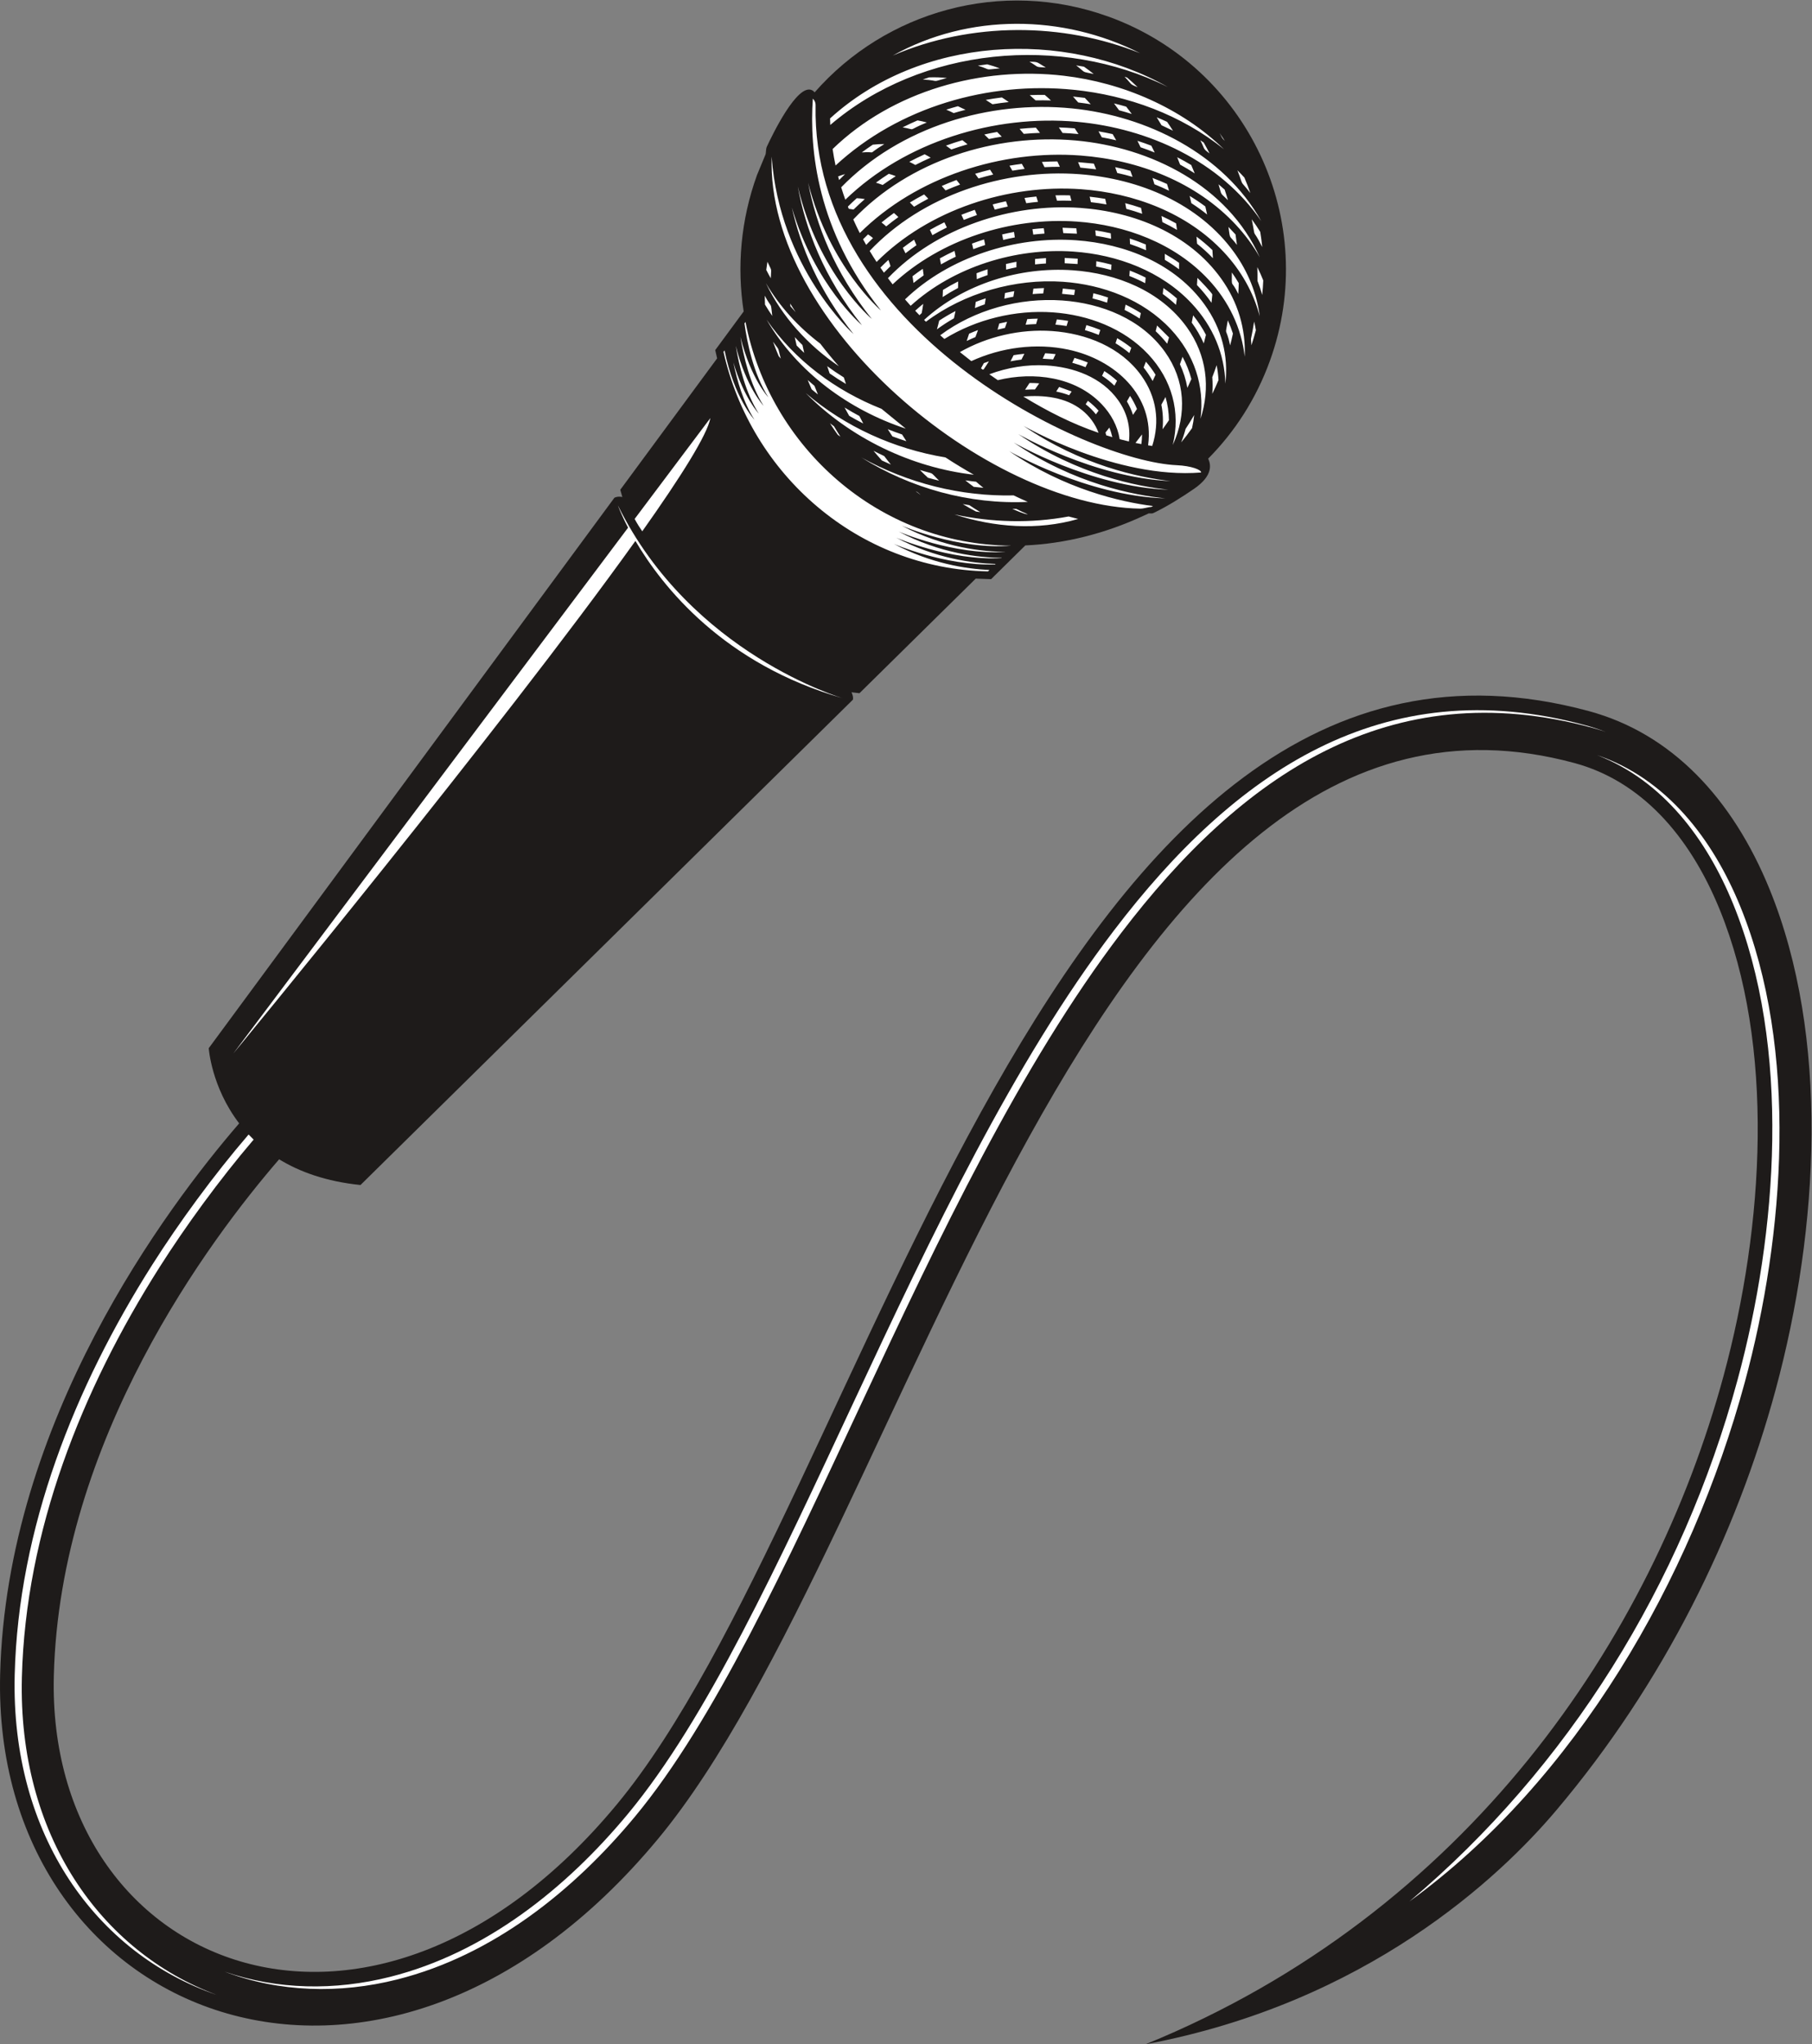 <?xml version="1.0" encoding="UTF-8" standalone="no"?>
<svg
   xmlns:dc="http://purl.org/dc/elements/1.1/"
   xmlns:cc="http://creativecommons.org/ns#"
   xmlns:rdf="http://www.w3.org/1999/02/22-rdf-syntax-ns#"
   xmlns:svg="http://www.w3.org/2000/svg"
   xmlns="http://www.w3.org/2000/svg"
   viewBox="0 0 716.493 808.307"
   height="808.307"
   width="716.493"
   xml:space="preserve"
   id="svg2"
   version="1.1"><rect x="0" y="0" width="716.493" height="808.307" fill="#808080" stroke="none"/><defs
     id="defs6" /><g
     transform="matrix(1.333,0,0,-1.333,0,808.307)"
     id="g10"><g
       transform="scale(0.1)"
       id="g12"><path
         id="path14"
         style="fill:#1e1b1a;fill-opacity:1;fill-rule:evenodd;stroke:none"
         d="m 3287.97,6014.6 c 414.26,-149.72 628.71,-606.91 478.98,-1021.18 -40.66,-112.53 -104.04,-210.28 -183.06,-290.03 7.29,-15.7 16.42,-49.29 -41.7,-89.35 -37.33,-25.73 -78.36,-51.4 -119.01,-71.22 -5.84,-2.84 -6.8,-2.02 -15.6,-1.82 l -22.57,-10.3 c -108.8,-49.63 -225.8,-79.55 -343.62,-84.74 l -101.44,-100.07 -45.59,1.63 -344.92,-339.97 c -7.86,0.82 -15.72,1.76 -23.57,2.8 4.19,-9.05 5.42,-17.07 4.13,-21.95 L 1069.36,2548.75 c -101.622,10.39 -180.333,38.91 -241.34,76.28 C 623.938,2388.89 177.242,1793.96 159.656,1092.7 137.906,225.293 1098.83,-170.633 1829.66,711.32 c 747.1,901.59 1275.74,3679.18 2883.67,3243.11 245.03,-66.46 425.78,-258.43 535.83,-528.22 177.86,-436 148.14,-1004.82 17.75,-1485.67 C 5150.5,1511.31 4936.76,1072.81 4616.02,693.367 4448.06,494.648 4053.69,123.066 3398.36,0 c 952.33,388.477 1502.52,1201.63 1714.41,1982.95 120.9,445.82 152.78,980.12 -11.62,1383.12 -91.27,223.73 -236.65,381.72 -430.23,434.22 C 3229.98,4191.07 2701.39,1513.59 1952.46,609.777 1122.95,-391.25 -25.082,79.961 0.422,1097.09 19.258,1848.36 493.09,2480.94 709.453,2731.61 c -82.711,108.15 -90.25,223 -90.25,223 L 1822.63,4587.47 c 5.61,2.85 14.27,4.16 23.45,2.14 -2.14,7.09 -4.19,14.22 -6.13,21.37 l 287.3,389.81 -5.62,24.56 84.38,114.57 c -20.37,131.81 -8.96,270.44 39.56,404.71 l 25.45,61.48 c 1.55,5.78 0.59,15.92 3.77,22.73 14.7,31.6 90.1,189.5 134.19,167.31 3.2,-1.61 5.64,-3.77 7.5,-6.33 210.08,240 553.43,339.74 871.49,224.78 v 0" /><path
         id="path16"
         style="fill:#ffffff;fill-opacity:1;fill-rule:evenodd;stroke:none"
         d="m 2411.16,5771.13 c 4.52,-4.29 8.3,-10.67 8.14,-19.72 -12.07,-664.67 802.95,-1055.79 1072,-1067.56 42.65,-1.87 72.46,-13.71 71.65,-21.53 -252.27,-20.65 -527.01,138.38 -527.01,138.38 170.99,-116.88 341.02,-152.97 436.42,-164.03 -228.75,10.4 -451.91,139.56 -451.91,139.56 176.67,-120.76 352.33,-155.28 445.69,-165.05 -231.24,7.98 -459.07,139.87 -459.07,139.87 179.18,-122.48 357.31,-156.25 449.6,-165.45 -232.6,6.56 -463.08,139.97 -463.08,139.97 165.37,-113.04 329.88,-150.53 426.82,-162.86 -1.86,-0.92 -3.71,-1.84 -5.6,-2.75 -8.38,0.05 -21.96,-5.06 -32.59,-4.88 -453.67,7.76 -1109.45,545.87 -1093.22,1044.26 23.3,-330.81 242.96,-526.57 242.96,-526.57 -103.28,129.25 -157.1,259.38 -183.02,375.48 67.29,-230.05 207.92,-349.09 207.92,-349.09 -114.11,142.82 -167.88,286.72 -190.3,411.57 60.95,-258.84 219.55,-393.03 219.55,-393.03 -111.87,139.99 -165.76,281.03 -188.96,404.15 63.27,-249.58 216.06,-378.91 216.06,-378.91 -189.5,237.16 -212.65,477.35 -202.05,628.19 z m 519.62,-1402.23 4.23,4.17 c -68.42,3.1 -173.46,19.01 -283.81,77.5 0,0 149.72,-65.5 300.4,-61.14 l 1.61,1.61 c -67.81,1.87 -178.33,16.18 -294.79,77.89 0,0 157.71,-69 312.28,-60.65 l 0.73,0.72 c -66.45,0.62 -182.84,12.91 -305.83,78.09 0,0 161.74,-70.76 318.18,-60.28 -65.75,0.19 -184.22,11.72 -309.52,78.11 0,0 166.69,-72.93 325.31,-59.75 -391.87,2.41 -715.94,291.54 -788.14,663.63 l -3.09,-4.19 c 7.9,-57.61 26.8,-150.13 70.81,-219.32 0,0 -52.34,55.46 -82.76,179.31 9,-57.77 28.24,-140.99 68.65,-204.53 0,0 -51.95,55.05 -82.41,177.91 9.23,-57.59 28.5,-138.7 68.08,-200.95 0,0 -44.55,47.21 -75.33,151.74 10.75,-53.46 29.6,-118.2 62.5,-169.93 0,0 -59.72,63.25 -88.64,205.52 l -3.08,-4.17 c 80.79,-363.34 399.37,-644.15 784.62,-651.29 v 0" /><path
         id="path18"
         style="fill:#ffffff;fill-opacity:1;fill-rule:evenodd;stroke:none"
         d="m 2107.24,4823.76 -224.69,-299.28 c 8.22,-14.97 15.85,-27.05 22.59,-36.69 115.13,162.51 193.17,286.78 202.1,335.97 z M 737.449,2698.61 C 633.422,2577.6 530.898,2437.01 451.477,2311.88 221.16,1949 54.48,1529.94 43.605,1096.02 31.664,619.602 286.352,268.73 643.441,146.184 297.59,275.203 53.203,621.445 64.906,1088.31 c 10.879,433.94 177.555,853 407.871,1215.86 77.797,122.58 177.766,259.99 279.594,379.31 -5.168,4.99 -10.144,10.03 -14.922,15.13 z M 4737.09,3824.04 c 195.42,-75.04 325.81,-249.8 404.06,-441.66 173.22,-424.59 131.56,-974.72 13.31,-1410.74 -165.23,-609.26 -502.84,-1150.945 -973.53,-1548.007 493.43,358.535 835.84,954.057 994.83,1540.317 118.24,436.01 159.9,986.14 -13.3,1410.74 -81.07,198.73 -218.07,379.16 -425.37,449.35 z m 26.29,68.7 c -19.84,7.58 -40.28,14.27 -61.35,19.99 C 4100.3,4075.91 3660.42,3771.45 3304.38,3303.83 2708.05,2520.62 2331.19,1248.86 1862.93,683.75 1679.71,462.648 1440.43,271.426 1157.56,200.039 993.063,158.535 823.004,161.25 666.223,215.41 c 162.605,-61.523 340.667,-66.465 512.637,-23.066 282.87,71.379 522.15,262.605 705.36,483.711 468.28,565.105 845.13,1836.865 1441.46,2620.065 356.04,467.62 795.93,772.09 1397.64,608.91 13.62,-3.69 26.97,-7.81 40.06,-12.29 z m -2930.43,671.88 c 0,0 9.01,-25.47 30.16,-66.03 L 692.047,2938.78 c 0,0 793.973,962.86 1192.843,1520.57 79.78,-135.68 261.92,-366.11 616.31,-467.1 0,0 -451.17,131.06 -668.25,572.37 v 0" /><path
         id="path20"
         style="fill:#ffffff;fill-opacity:1;fill-rule:evenodd;stroke:none"
         d="m 2574.89,5368.57 c -4.99,-4.77 -9.91,-9.61 -14.75,-14.52 3.01,-5.57 6.1,-11.11 9.22,-16.63 6.62,6.9 13.41,13.63 20.31,20.24 -4.69,3.94 -9.63,7.59 -14.78,10.91 z m 683.84,-588.61 c -9.6,26.26 -27.49,50.16 -49.15,67.36 -48.47,38.49 -113.89,45.36 -174.04,40.2 71.35,-43.46 143.95,-80.57 223.19,-107.56 z M 2830.95,4537.9 c 119.19,-38.55 246.12,-48.3 367.36,-13.47 -9.49,2.29 -18.93,4.74 -28.33,7.37 -111.94,-20.94 -227.75,-17.74 -339.03,6.1 z m 175.87,56.42 c -157.02,-3.54 -314.55,36.38 -451.74,112.5 146.45,-91.57 320.75,-139.91 493.68,-131.74 -14.11,6.11 -28.1,12.53 -41.94,19.24 z m -202.28,112.63 c -152.4,25.17 -297.36,90.71 -414.4,190.84 132.02,-133.54 312.67,-220.66 498.72,-242.19 -28.65,16.21 -56.76,33.35 -84.32,51.35 z m -189.64,144.18 c -136.17,53.75 -257.6,143.8 -340.88,264.44 90.37,-155.1 243.59,-267.37 412.83,-323.27 l -71.95,58.83 z m -181.61,193.28 c -64.7,49.08 -120.32,109.76 -161.38,179.49 47.91,-99.88 124.74,-184.13 216.49,-246.5 -19.11,21.71 -37.52,44.05 -55.11,67.01 z m 948.64,861.57 c -228.92,115.9 -507.44,118.98 -733.58,-6.96 115.8,50.13 242.36,75.03 368.49,75.66 124.62,0.61 249.43,-22.42 365.09,-68.7 z M 3692.3,5005.8 c 3.44,82.2 -20.03,161.9 -69.66,231.27 -95.76,133.83 -258.17,198.63 -418.14,210.04 -203.9,14.53 -428.11,-59.21 -570.56,-208.43 4.56,-6.15 9.17,-12.26 13.88,-18.32 142.53,133.87 352.13,199.82 545.98,186.23 144.31,-10.11 290.18,-64.23 390.43,-171.51 60.48,-64.71 98.36,-143.65 108.07,-229.28 z m -57.46,-79.96 c 9.47,82.1 -10.52,163.05 -61.29,234.04 -87.46,122.32 -235.92,181.04 -382.03,191.27 -179.4,12.57 -376.53,-49.67 -506.92,-175.44 5.52,-6.37 11.1,-12.69 16.76,-18.94 127.37,115.87 312.57,172.69 483.05,160.76 129.73,-9.09 260.8,-57.82 350.9,-154.23 62.58,-66.94 97.53,-149.58 99.53,-237.46 z m -73.69,-104.32 c 29.79,91.64 18.86,188.48 -40.18,271.05 -77.55,108.46 -209.29,160.44 -338.83,169.51 -156.69,10.99 -324.26,-40.41 -440.89,-147.22 1.8,-1.81 3.61,-3.62 5.41,-5.43 113.29,85.29 265.07,128.45 406.33,118.56 118.26,-8.29 237.69,-52.76 319.83,-140.63 69.71,-74.59 100.79,-168.82 88.33,-265.84 z m -759.82,236.83 c 94.33,58.47 210.94,86.67 321.6,78.92 104.84,-7.35 210.64,-46.83 283.46,-124.72 69.92,-74.82 96.32,-170.88 72.46,-268.72 42.01,91.97 37.17,191.78 -23.25,276.31 -69.77,97.57 -188.37,144.24 -304.87,152.4 -126.32,8.85 -259.81,-27.19 -361.68,-103.16 4.08,-3.7 8.16,-7.38 12.28,-11.03 z m 604.33,-315.5 c 4.07,-0.66 8.16,-1.29 12.23,-1.9 23.32,72.77 12.7,145.83 -32.11,208.48 -60.65,84.83 -163.85,125.3 -265.12,132.39 -93.45,6.55 -191.84,-15.89 -273.24,-62.43 11.15,-9.07 22.42,-17.99 33.83,-26.73 88.98,40.81 192.06,54.61 288.07,34.04 138.17,-29.6 256.19,-136.41 236.34,-283.85 z m -84.24,18.24 c 9.09,-2.4 18.22,-4.65 27.38,-6.78 5.18,43.97 -5.89,85.6 -31.78,122.09 -48.84,68.83 -133.23,98.95 -214.72,103.52 -56.49,3.18 -114.67,-6.44 -167.68,-26.33 8.36,-5.89 16.77,-11.71 25.24,-17.45 106.08,25.91 230.41,10.59 308.5,-71.67 27.46,-28.92 46.58,-63.99 53.06,-103.38 z m 415.4,364.66 c -8.84,67.57 -34.46,131.57 -75.27,188.46 -105.3,146.78 -282.92,219.48 -458.64,232.83 -224.43,17.06 -467.03,-62.15 -623.15,-227.57 6.6,-11.03 13.44,-21.91 20.49,-32.66 154.31,154.92 390.21,231.15 606.56,215.73 156.64,-11.17 314.83,-70.18 423.56,-186.67 51.09,-54.74 87.87,-119.3 106.45,-190.12 z m -1205.69,287.09 c 6.08,-13.61 12.48,-27.08 19.26,-40.37 167.57,166.76 421.36,247.76 655.22,230 170.91,-12.99 342.5,-78.47 460.78,-205.85 27.22,-29.3 50.95,-61.42 70.5,-95.92 -94.55,211.77 -322.94,326.36 -546.01,346.37 -237.4,21.29 -493.79,-59.14 -659.75,-234.23 z m -35.83,95.4 c 3.78,-12.37 7.84,-24.65 12.21,-36.83 177.7,172.25 442.35,253.02 686.83,231.09 212.55,-19.06 426.45,-117.66 546.97,-294.54 -112.18,199.52 -339.04,311.98 -561.02,334.26 -245.76,24.66 -510.63,-54.82 -684.99,-233.98 z m -25.49,113.45 c 2.39,-16.36 5.29,-32.63 8.73,-48.8 187.82,173.75 453.24,249.98 705.84,224.64 161.23,-16.18 320.5,-74.61 446.55,-176.64 -126.87,123.28 -301.04,197.86 -475.42,218.24 -243.75,28.48 -507.49,-44.56 -685.7,-217.44 z m -6.93,71.45 c 269.97,231.32 685.1,269.95 1001.12,112.69 -309.53,174.53 -735.18,149.61 -1001.75,-93.29 0.13,-6.47 0.34,-12.93 0.63,-19.4 z m 172.33,-400.35 c -8.07,-7.4 -15.95,-15 -23.62,-22.8 3.44,-5.02 6.93,-10.01 10.46,-14.97 6.36,6.59 12.86,13.03 19.51,19.31 -1.84,6.24 -3.94,12.4 -6.35,18.46 z m -358.71,-5.49 c -1.34,-8.01 -2.52,-16.05 -3.52,-24.12 4.25,-8.34 8.72,-16.59 13.41,-24.7 1.29,33.9 3.86,18.3 -9.89,48.82 z m -8.02,-100.52 c 0.06,-8.82 0.31,-17.64 0.75,-26.44 6.86,-11.42 14.05,-22.63 21.58,-33.62 -5.56,46.05 0.49,17.69 -22.33,60.06 z m 41.5,-179.46 6.2,-7.12 c -10.86,37.88 -1.38,19.97 -23.18,50.07 5.25,-14.48 10.92,-28.81 16.98,-42.95 z m 50.29,130.38 c -5.57,8.46 -11,17.03 -16.29,25.67 0.16,-2.57 0.34,-5.13 0.53,-7.69 5.14,-6.1 10.39,-12.09 15.76,-17.98 z m 20.07,-97.37 c -7.81,7.67 -15.44,15.53 -22.86,23.57 1.73,-8.34 3.61,-16.65 5.62,-24.92 7.3,-7.46 14.79,-14.73 22.44,-21.84 -1.85,7.7 -3.59,15.44 -5.2,23.19 z m 35.58,-120.99 c -6.77,5.64 -13.44,11.39 -20.01,17.26 3.73,-9.28 7.64,-18.5 11.73,-27.64 6.12,-5.16 12.32,-10.23 18.6,-15.2 -3.58,8.47 -7.03,16.99 -10.32,25.58 z m 77.15,-150.75 c -6.61,10.1 -12.99,20.35 -19.14,30.73 -4.01,2.95 -7.97,5.93 -11.93,8.95 7.43,-11.59 15.16,-23 23.18,-34.19 2.62,-1.84 5.25,-3.67 7.89,-5.49 z m 10.03,175.67 c -16.87,10.44 -33.31,21.58 -49.27,33.4 2.28,-7.22 4.69,-14.41 7.19,-21.55 15.73,-11.04 31.89,-21.46 48.41,-31.25 -2.2,6.43 -4.3,12.91 -6.33,19.4 z m 2.23,-89.2 c 4.4,-8.3 8.94,-16.51 13.65,-24.64 13.7,-8.03 27.62,-15.64 41.77,-22.86 -3.98,7.35 -7.84,14.78 -11.58,22.26 -14.87,7.95 -29.49,16.37 -43.84,25.24 z m 117.42,-143.99 c -10.65,4.97 -21.19,10.13 -31.62,15.51 8.08,-9.78 16.41,-19.37 24.98,-28.74 8.79,-4.15 17.66,-8.16 26.6,-12.02 -6.84,8.28 -13.49,16.7 -19.96,25.25 z m 108.49,-115.53 c -5.01,4.3 -8.79,8.81 -15.01,11.05 4.96,-3.75 9.96,-7.43 15.01,-11.05 z m -84.03,173.87 c 13.69,-5.13 27.51,-9.92 41.44,-14.33 -4.37,6.59 -8.62,13.26 -12.77,20 -14.31,4.82 -28.49,10.02 -42.51,15.6 4.48,-7.17 9.1,-14.26 13.84,-21.27 z m 105.35,-122.69 c 11,-3.11 22.07,-6.01 33.18,-8.69 -31.02,29.97 -9.36,16.73 -57.08,31.81 7.78,-7.89 15.74,-15.6 23.9,-23.12 z m 155.36,-101.95 c -11.02,6.5 -21.83,13.33 -32.43,20.48 -6.53,1.05 -13.07,2.18 -19.58,3.38 12.86,-7.84 25.98,-15.23 39.37,-22.15 4.21,-0.6 8.42,-1.18 12.64,-1.71 z m 9.21,72.07 c -7.41,5.86 -14.68,11.89 -21.81,18.1 -10.62,1.11 -21.22,2.44 -31.8,3.97 8.15,-6.61 16.46,-13.02 24.94,-19.2 9.54,-1.12 19.09,-2.07 28.67,-2.87 z m 97.33,-62.47 c -3.86,-0.02 -7.74,-0.01 -11.61,0.02 9.53,-4.08 37.01,-16.48 46.11,-16.14 -11.67,4.98 -23.18,10.36 -34.5,16.12 z m 696.3,504.13 c 0.61,-6.28 1.05,-12.58 1.35,-18.88 4.9,14.75 9.33,29.65 13.24,44.69 -1.42,8.61 -3.12,17.17 -5.1,25.66 -2.63,-17.24 -5.8,-34.41 -9.49,-51.47 z m 36.47,173.59 c -5.28,13.37 -11.12,26.5 -17.56,39.34 0.47,-13.59 0.61,-27.17 0.45,-40.75 5.43,-13.69 10.11,-27.63 14.03,-41.78 1.48,14.36 2.5,28.77 3.08,43.19 z m -2.96,98.9 c -1.52,15.12 -3.53,30.18 -6.03,45.17 -7.86,12.75 -16.25,25.15 -25.13,37.2 13.75,-68.69 -1.52,-17.33 31.16,-82.37 z m -35.32,160.28 c -5.38,15.51 -11.29,30.83 -17.73,45.92 -6.75,7.34 -13.65,14.54 -20.72,21.57 21.73,-55.49 2.85,-22.26 38.45,-67.49 z m -75.62,154.65 c -5.01,7.72 -10.17,15.35 -15.48,22.88 7.01,-12.25 6.24,-14.31 15.48,-22.88 z M 3054,4927.81 c -4.27,-6.78 -8.66,-13.48 -13.17,-20.08 9.74,0.63 19.51,0.93 29.27,0.88 4.3,5.94 8.49,11.98 12.59,18.09 -9.55,0.76 -19.13,1.12 -28.69,1.11 z m 69.95,70.06 c 2.55,5.11 5.03,10.27 7.44,15.44 -10.32,1.28 -20.68,2.15 -31.06,2.63 -2.34,-5.41 -4.76,-10.77 -7.26,-16.12 l 30.88,-1.95 z m 44.51,114.08 c -11.1,1.85 -22.27,3.32 -33.47,4.42 -1.36,-5.18 -2.77,-10.33 -4.25,-15.47 11.08,-0.98 22.13,-2.33 33.11,-4.09 1.59,5.03 3.13,10.08 4.61,15.14 z m 17.87,76.69 c 0.9,5.17 1.74,10.34 2.53,15.51 l -36.15,3.78 c -0.66,-5.24 -1.38,-10.49 -2.16,-15.72 l 35.78,-3.57 z m 10.06,91.99 c 0.22,5.27 0.41,10.54 0.52,15.82 l -38.64,2.33 c 0.02,-5.28 -0.02,-10.57 -0.12,-15.86 l 38.24,-2.29 z m -1.94,89.99 c -0.45,5.34 -0.99,10.68 -1.59,16.01 l -40.92,1.63 c 0.74,-5.29 1.41,-10.59 2.02,-15.9 l 40.49,-1.74 z m -16.16,97.7 c -1.33,5.35 -2.72,10.7 -4.18,16.01 -14.41,0.42 -28.84,0.44 -43.25,0.06 1.59,-5.28 3.12,-10.57 4.58,-15.88 14.29,0.34 28.56,0.28 42.85,-0.19 z m -34.42,100.8 c -2.39,5.34 -4.85,10.64 -7.39,15.9 -15.29,-0.09 -30.56,-0.61 -45.82,-1.53 2.68,-5.13 5.27,-10.31 7.77,-15.53 15.13,0.79 30.29,1.19 45.44,1.16 z m -58.91,100.56 c -3.96,5.24 -8.03,10.41 -12.21,15.5 -16.12,-0.77 -32.21,-1.97 -48.26,-3.6 4.21,-4.87 8.33,-9.82 12.35,-14.86 16,1.42 32.05,2.4 48.12,2.96 z m -92.67,91.35 c -6.65,4.79 -13.44,9.39 -20.36,13.79 -15.98,-2.03 -31.93,-4.48 -47.8,-7.33 l 19.93,-12.89 c 16.02,2.57 32.1,4.71 48.23,6.43 z m -183.53,71.49 c -17.59,1.84 -35.29,2.39 -52.98,1.72 -6.16,-2.03 -12.31,-4.13 -18.42,-6.31 56.43,-3.31 19.58,-9.54 71.4,4.59 z m -178.12,-69.02 4.02,0.97 c -1.34,-0.31 -2.68,-0.64 -4.02,-0.97 z m 176.22,-24.97 c 7.48,-3.13 14.86,-6.51 22.12,-10.13 11.61,3.46 23.29,6.68 35.04,9.66 l -22.52,10.71 c -11.62,-3.18 -23.16,-6.6 -34.64,-10.24 z m 113.02,-73.69 c 4.66,-4.35 9.22,-8.83 13.67,-13.4 12.62,2.62 25.29,4.98 38,7.06 -4.45,4.73 -9.02,9.36 -13.71,13.88 -12.7,-2.25 -25.37,-4.76 -37.96,-7.54 z m 119.58,-102.05 c -2.69,5.07 -5.46,10.09 -8.33,15.06 -12.27,-1.58 -24.5,-3.42 -36.7,-5.53 2.96,-4.89 5.84,-9.82 8.61,-14.81 12.1,2.02 24.25,3.78 36.42,5.28 z M 3079,5465.1 c -1.56,5.27 -3.19,10.52 -4.9,15.73 -11.68,-1.15 -23.34,-2.56 -34.96,-4.22 1.81,-5.18 3.53,-10.4 5.17,-15.64 11.53,1.64 23.09,3.01 34.69,4.13 z m -16.4,-81.14 c 0.88,-5.33 1.68,-10.67 2.4,-16.03 11.11,1.27 22.25,2.28 33.4,3.04 -0.65,5.33 -1.37,10.66 -2.17,15.98 -11.23,-0.74 -22.44,-1.74 -33.63,-2.99 z m 40.11,-101.72 c 0.12,5.32 0.17,10.65 0.15,15.97 -10.85,-0.61 -21.69,-1.5 -32.5,-2.65 0.08,-5.35 0.08,-10.7 0.02,-16.06 10.75,1.18 21.53,2.1 32.33,2.74 z m -37.32,-74.66 c -0.67,-5.36 -1.43,-10.72 -2.25,-16.08 10.47,0.91 20.97,1.54 31.48,1.88 0.85,5.3 1.63,10.62 2.35,15.94 -10.54,-0.3 -21.07,-0.88 -31.58,-1.74 z m -18.12,-90.3 c -1.55,-5.58 -3.16,-11.13 -4.85,-16.66 10.29,0.95 20.61,1.59 30.94,1.91 1.66,5.36 3.25,10.74 4.78,16.14 -10.3,-0.15 -20.6,-0.62 -30.87,-1.39 z m -8.61,-102.87 c -10.66,-1 -21.3,-2.38 -31.86,-4.12 -3,-6.14 -6.12,-12.23 -9.34,-18.26 10.78,2.13 21.63,3.87 32.54,5.2 2.98,5.68 5.86,11.4 8.66,17.18 z m -361.2,671.64 c 44.52,-7.64 9.18,-10.8 71.83,14.45 -9.06,2.52 -18.25,4.59 -27.52,6.21 -14.95,-6.48 -29.74,-13.36 -44.31,-20.66 z m 128.55,-54.16 15.96,-11.46 c 15.89,5.58 31.96,10.7 48.15,15.33 -4.98,4.23 -10.09,8.31 -15.31,12.24 -16.42,-4.9 -32.7,-10.27 -48.8,-16.11 z m 96.59,-97.42 c 14.4,4.24 28.93,8.11 43.55,11.58 -2.97,4.85 -6.03,9.65 -9.2,14.37 -14.89,-3.6 -29.68,-7.61 -44.36,-11.98 3.43,-4.58 6.77,-9.24 10.01,-13.97 z m 42.02,-77.04 c 2.17,-5.11 4.25,-10.25 6.24,-15.43 12.79,3.39 25.66,6.48 38.61,9.24 -1.72,5.24 -3.51,10.44 -5.4,15.62 -13.23,-2.82 -26.38,-5.97 -39.45,-9.43 z m 28.02,-89.06 3.25,-16.21 c 11.41,2.75 22.9,5.23 34.43,7.44 -0.73,5.42 -1.53,10.83 -2.43,16.22 -11.8,-2.21 -23.55,-4.69 -35.25,-7.45 z m 11.39,-87.71 c 0.25,-5.5 0.41,-11.01 0.49,-16.52 10.12,2.52 20.28,4.8 30.52,6.83 0.15,5.47 0.21,10.94 0.19,16.41 -10.44,-2 -20.84,-4.24 -31.2,-6.72 z m -2.77,-85.97 c -0.61,-5.56 -1.28,-11.12 -2.03,-16.66 8.88,2.1 17.8,3.99 26.78,5.66 0.98,5.5 1.9,11.02 2.74,16.54 -9.21,-1.64 -18.37,-3.49 -27.49,-5.54 z m -16.95,-90.46 c -1.65,-6.12 -3.4,-12.23 -5.25,-18.3 7.31,1.91 14.65,3.67 22.03,5.25 2.17,5.98 4.23,12 6.18,18.05 -7.69,-1.5 -15.34,-3.16 -22.96,-5 z m -45.86,-117.58 c -2.74,-5.2 -5.55,-10.36 -8.46,-15.47 1.8,-1.3 3.6,-2.61 5.4,-3.91 l 2.7,1.15 c 5.34,7.72 10.46,15.6 15.39,23.59 -5.05,-1.7 -10.06,-3.48 -15.03,-5.36 z m -362.12,625.02 c 51.51,4.27 7.28,-11.75 66.89,24.81 -11.42,0.13 -22.85,-0.47 -34.2,-1.8 -11.09,-7.39 -21.99,-15.06 -32.69,-23.01 z m 140.97,-27.82 c 6.09,-2.92 12.09,-6.05 17.97,-9.37 14.9,7.71 30.04,14.95 45.39,21.71 -5.82,3.54 -11.77,6.87 -17.83,9.98 -15.4,-6.98 -30.58,-14.42 -45.53,-22.32 z m 96.21,-71.69 c 3.93,-4.27 7.76,-8.64 11.47,-13.11 14.19,6.18 28.54,11.97 43.07,17.34 -3.47,4.6 -7.04,9.11 -10.74,13.53 -14.75,-5.51 -29.37,-11.43 -43.8,-17.76 z m 58.33,-85.42 c 2.51,-5.04 4.91,-10.15 7.21,-15.28 12.84,5.16 25.81,9.99 38.91,14.47 -2.03,5.2 -4.18,10.36 -6.42,15.48 -13.36,-4.54 -26.61,-9.44 -39.7,-14.67 z m 31.49,-85.48 c 1.4,-5.48 2.69,-10.99 3.88,-16.53 11.62,4.42 23.35,8.55 35.18,12.37 l -3.15,16.53 c -12.07,-3.81 -24.04,-7.93 -35.91,-12.37 z m 13.48,-87.97 c 0.33,-5.85 0.55,-11.71 0.69,-17.58 10.55,4.33 21.23,8.35 32.01,12.09 0.07,5.75 0.04,11.51 -0.1,17.26 -10.96,-3.64 -21.84,-7.56 -32.6,-11.77 z m -2.41,-84.99 c -0.68,-6.1 -1.48,-12.19 -2.39,-18.28 9.61,3.96 19.33,7.66 29.14,11.07 1.08,5.92 2.05,11.86 2.92,17.81 -9.98,-3.27 -19.87,-6.81 -29.67,-10.6 z m 6.74,-83.52 c -8.88,-3.35 -17.69,-6.95 -26.39,-10.78 -2.24,-7.25 -4.65,-14.46 -7.2,-21.62 8.5,4.1 17.14,7.95 25.87,11.56 2.72,6.89 5.3,13.83 7.72,20.84 z m -412.1,445.04 17.71,17.6 c -6.95,-2.02 -13.81,-4.33 -20.57,-6.92 0.93,-3.57 1.88,-7.12 2.86,-10.68 z m 109.24,-7.81 c 6.79,-1.97 13.49,-4.26 20.07,-6.85 12.67,9.12 25.63,17.83 38.85,26.14 -6.79,2.66 -13.69,5 -20.7,7.01 -12.99,-8.38 -25.75,-17.15 -38.22,-26.3 z m 113.14,-71.4 c 13.81,8.39 27.9,16.34 42.23,23.85 -3.96,4.33 -8.08,8.54 -12.31,12.62 -14.34,-7.54 -28.44,-15.51 -42.29,-23.92 4.26,-4.05 8.38,-8.24 12.37,-12.55 z m 47.05,-68.7 c 2.58,-5.17 5.05,-10.41 7.36,-15.7 14.05,8.09 28.35,15.68 42.9,22.81 -2.3,5.22 -4.75,10.37 -7.3,15.46 -14.57,-7.06 -28.9,-14.59 -42.96,-22.57 z m 29.44,-84.48 3.38,-17.85 c 14.32,8.17 28.96,15.79 43.85,22.88 l -3.61,17.13 c -14.79,-6.88 -29.34,-14.25 -43.62,-22.16 z m 9.19,-93.65 c -0.13,-7.06 -0.42,-14.11 -0.9,-21.16 14.82,9.72 30.12,18.75 45.76,27.09 0.23,6.4 0.31,12.82 0.27,19.25 -15.39,-7.76 -30.46,-16.15 -45.13,-25.18 z m 37.25,-62.62 c -16.58,-8.64 -32.76,-18.09 -48.37,-28.37 -2,-8.71 -4.24,-17.36 -6.74,-25.94 16.17,11.92 33.06,22.87 50.53,32.82 1.69,7.13 3.22,14.29 4.58,21.49 z m -302.34,301.12 c 10.8,10.69 21.97,21.02 33.43,31 -7.92,1.44 -15.92,2.32 -23.96,2.63 -8.99,-8.06 -17.77,-16.36 -26.34,-24.86 0.84,-2.18 1.7,-4.34 2.57,-6.51 4.79,-0.56 9.56,-1.32 14.3,-2.26 z m 132.94,-22.36 c -4.22,4.22 -8.62,8.26 -13.2,12.08 -12.56,-8.97 -24.84,-18.34 -36.8,-28.09 4.78,-3.68 9.43,-7.56 13.91,-11.62 11.73,9.6 23.78,18.82 36.09,27.63 z M 2686,5312.5 c 10.62,8.32 21.51,16.3 32.63,23.95 -2.2,5.51 -4.57,10.96 -7.11,16.34 -11.39,-7.69 -22.56,-15.73 -33.45,-24.1 2.83,-5.3 5.47,-10.7 7.93,-16.19 z m 20.84,-68.09 c 1.21,-6.64 2.2,-13.32 3,-20.03 9.8,7.85 19.84,15.39 30.09,22.6 l -2.63,19.43 c -10.37,-7.03 -20.53,-14.37 -30.46,-22 z m 20.6,-115.58 6.62,6.25 c 1.83,9.08 3.34,18.22 4.53,27.41 -8.13,-6.56 -16.06,-13.36 -23.78,-20.38 4.17,-4.46 8.38,-8.89 12.63,-13.28 z m 200.95,744.19 c -9.25,-1.18 -18.48,-2.47 -27.69,-3.91 44.86,-13.73 14.16,-12.53 65.2,-8.07 -12.31,4.58 -24.83,8.58 -37.51,11.98 z m 126.22,-91.35 c 5.92,-5.07 11.72,-10.28 17.38,-15.62 15.16,0.3 30.32,0.23 45.48,-0.21 -5.99,5.66 -12.14,11.14 -18.42,16.48 -14.81,0.13 -29.64,-0.08 -44.44,-0.65 z m 97.33,-112.22 c 15.77,-0.66 31.52,-1.75 47.22,-3.29 -3.62,5.73 -7.35,11.4 -11.19,16.98 -15.63,1.32 -31.32,2.22 -47,2.68 3.76,-5.39 7.41,-10.86 10.97,-16.37 z m 46.02,-86.58 c 2.31,-5.37 4.55,-10.78 6.71,-16.21 l 46.85,-5.12 c -2.2,5.69 -4.47,11.33 -6.83,16.96 l -46.73,4.37 z m 84.25,-125.46 c -1.16,5.52 -2.4,11.03 -3.69,16.52 -15.36,2.63 -30.79,4.78 -46.29,6.44 1.33,-5.41 2.61,-10.83 3.81,-16.28 15.46,-1.73 30.85,-3.95 46.17,-6.68 z m 13.77,-101.8 c -0.34,5.41 -0.73,10.82 -1.19,16.22 -15.12,3.42 -30.35,6.3 -45.66,8.66 0.52,-5.36 0.96,-10.72 1.35,-16.08 15.27,-2.4 30.45,-5.33 45.5,-8.8 z m -43.87,-66.63 c -0.15,-5.27 -0.36,-10.52 -0.61,-15.78 15,-2.8 29.89,-6.19 44.63,-10.19 0.32,5.27 0.57,10.54 0.77,15.83 -14.79,3.96 -29.73,7.34 -44.79,10.14 z M 3284,5166.03 c 0.98,5.1 1.89,10.23 2.76,15.37 -14.26,4.84 -28.74,9.04 -43.38,12.6 -0.79,-5.12 -1.65,-10.25 -2.55,-15.37 14.58,-3.54 28.99,-7.73 43.17,-12.6 z m -24.73,-95.59 c 1.61,4.89 3.17,9.81 4.69,14.75 -13.53,5.49 -27.34,10.27 -41.34,14.37 -1.44,-4.96 -2.92,-9.91 -4.44,-14.84 13.93,-4.04 27.66,-8.79 41.09,-14.28 z m -39.26,-95.85 c 2.29,4.64 4.55,9.31 6.75,14 -12.87,5.34 -26.06,9.87 -39.46,13.62 -2.16,-4.89 -4.39,-9.73 -6.66,-14.56 13.38,-3.54 26.55,-7.87 39.37,-13.06 z m -78.21,-58.55 c -2.84,-4.58 -5.74,-9.13 -8.69,-13.64 13.05,-2.64 25.91,-6.23 38.37,-10.94 2.5,3.7 4.98,7.41 7.43,11.14 l -37.11,13.44 z m 117.01,-70.49 c -9.54,10.75 -20.26,20.61 -31.7,29.33 -2.2,-3.42 -4.41,-6.8 -6.67,-10.18 11.38,-8.68 21.57,-18.69 30.4,-29.95 2.68,3.57 5.35,7.16 7.97,10.8 z m 17.04,117.55 c -2.21,-4.7 -4.46,-9.37 -6.76,-14.03 13.1,-8.57 25.39,-18.32 36.64,-29.21 2.64,4.8 5.23,9.63 7.75,14.5 -11.63,10.63 -24.33,20.25 -37.63,28.74 z m 38.17,97.56 c -1.61,-5.04 -3.27,-10.06 -4.97,-15.06 14.4,-8.65 28.15,-18.33 41.06,-29.06 1.95,5.19 3.85,10.42 5.69,15.67 -13.23,10.47 -27.21,19.95 -41.78,28.45 z m 24.9,99.53 c -0.98,-5.23 -1.99,-10.44 -3.07,-15.64 15.48,-7.62 30.49,-16.17 44.85,-25.71 1.21,5.39 2.37,10.81 3.48,16.23 -14.56,9.29 -29.7,17.64 -45.26,25.12 z m 12.32,101.04 c -0.32,-5.35 -0.7,-10.7 -1.12,-16.06 16.02,-6.29 31.74,-13.41 46.99,-21.4 0.49,5.54 0.92,11.07 1.3,16.62 -15.35,7.75 -31.11,14.69 -47.17,20.84 z m 48.44,60.27 c -0.21,5.7 -0.47,11.38 -0.8,17.05 -15.6,6.61 -31.48,12.5 -47.57,17.75 0.33,-5.49 0.59,-11 0.81,-16.5 16.11,-5.37 32,-11.47 47.56,-18.3 z m -11.59,108.24 c -1.06,5.83 -2.18,11.64 -3.36,17.43 -15.48,5.24 -31.14,9.91 -46.96,14.02 l 3.23,-16.86 c 15.86,-4.28 31.58,-9.13 47.09,-14.59 z m -35.06,127.47 c -14.89,4.05 -29.9,7.65 -45.02,10.81 2.1,-5.73 4.12,-11.5 6.06,-17.29 15.27,-3.35 30.42,-7.18 45.45,-11.5 -2.08,6.02 -4.25,12.02 -6.49,17.98 z m -41.89,90.44 c -3.44,6.17 -7,12.29 -10.66,18.36 -13.92,3.08 -27.93,5.83 -42,8.21 3.38,-5.83 6.68,-11.72 9.88,-17.66 14.34,-2.6 28.6,-5.56 42.78,-8.91 z m -75.64,106.95 c -5.71,6.43 -11.57,12.72 -17.58,18.89 l -35.04,3.97 c 5.3,-5.77 10.48,-11.66 15.54,-17.64 12.39,-1.49 24.76,-3.23 37.08,-5.22 z m -133.19,108.93 c -28.03,16.31 -21.25,16.94 -48.52,17.08 30.24,-16.95 13.96,-15.22 48.52,-17.08 z M 3299.6,4767.12 c -2.17,9.66 -5.11,19.09 -8.89,28.24 -3.74,-4.89 -7.55,-9.74 -11.41,-14.54 0.82,-2.72 1.54,-5.46 2.22,-8.22 6.01,-1.88 12.03,-3.71 18.08,-5.48 z m 52.5,122.39 c -3.04,-5.49 -6.14,-10.96 -9.3,-16.38 7.48,-12.64 13.58,-26 18.08,-39.95 4,5.8 7.93,11.66 11.76,17.58 -5.51,13.59 -12.43,26.56 -20.54,38.75 z m 67.03,44.12 c 2.97,6.17 5.85,12.38 8.65,18.63 -8.44,13.65 -18.05,26.55 -28.59,38.64 -2.22,-5.78 -4.5,-11.54 -6.85,-17.29 9.96,-12.43 19.08,-25.94 26.79,-39.98 z m 43.14,110.64 c 1.89,6.21 3.71,12.45 5.46,18.7 l -35.44,35.19 c -1.33,-5.61 -2.72,-11.2 -4.16,-16.77 12.28,-11.51 23.69,-23.92 34.14,-37.12 z m 26.13,115.28 c 0.96,6.31 1.85,12.62 2.65,18.95 -12.71,11.08 -26.09,21.39 -40.01,30.91 -0.6,-5.88 -1.24,-11.75 -1.96,-17.62 13.77,-9.9 26.93,-20.66 39.32,-32.24 z m -33.03,133.48 c 14.49,-8.6 28.56,-17.91 42.06,-27.99 0.13,6.36 0.19,12.71 0.17,19.08 -13.66,9.62 -27.83,18.54 -42.37,26.76 0.11,-5.95 0.15,-11.9 0.14,-17.85 z m 36.02,88.88 c -0.82,6.43 -1.7,12.86 -2.67,19.27 -14.14,7.92 -28.61,15.25 -43.36,21.98 0.97,-6.05 1.86,-12.11 2.68,-18.17 14.77,-7.06 29.25,-14.74 43.35,-23.08 z m -72.62,154.05 c 1.97,-6.23 3.87,-12.5 5.68,-18.78 14.65,-5.79 29.1,-12.11 43.3,-18.95 -1.9,6.65 -3.89,13.27 -5.97,19.86 -14.14,6.44 -28.48,12.4 -43.01,17.87 z m 6.46,75.39 c -3.23,6.83 -6.56,13.59 -10,20.31 -13.59,5.2 -27.33,10.02 -41.19,14.47 3.19,-6.35 6.3,-12.75 9.32,-19.2 14.1,-4.78 28.08,-9.98 41.87,-15.58 z m -67.93,114.4 c -5.4,7.37 -10.94,14.61 -16.62,21.74 -11.99,3.44 -24.04,6.63 -36.15,9.56 5.16,-6.69 10.18,-13.48 15.06,-20.36 12.66,-3.35 25.23,-6.99 37.71,-10.94 z m -112.87,118.55 c -9.41,7.52 -19.05,14.75 -28.9,21.68 -7.75,1.38 -15.5,2.65 -23.26,3.84 31.53,-24.09 12.87,-17.02 52.16,-25.52 z m 141.29,-1097.8 c 1.22,9.51 1.96,19.14 1.98,28.75 l -19.5,-25.32 c 5.82,-1.2 11.68,-2.33 17.52,-3.43 z m 62.78,43.98 c 6.54,8.81 12.88,17.76 19.01,26.86 -0.29,23.37 -3.7,46.48 -10.2,68.86 -3.99,-7.68 -8.09,-15.31 -12.33,-22.86 4.84,-24.07 5.93,-48.54 3.52,-72.86 z m 59.34,214.87 c -2.49,-7.38 -5.07,-14.72 -7.76,-22.04 10.42,-22.34 17.87,-45.79 22.12,-69.99 4.1,8.64 8.05,17.36 11.83,26.14 -6.09,22.96 -14.93,45.03 -26.19,65.89 z m 62.96,39.79 c 2.3,8.47 4.45,16.97 6.47,25.5 -10.73,20.49 -23.51,39.81 -37.97,57.82 -1.29,-7.23 -2.69,-14.44 -4.16,-21.62 13.95,-19.14 26.07,-39.96 35.66,-61.7 z m 22.94,120.5 c 0.94,8.22 1.75,16.45 2.44,24.69 -1.48,5.03 -36.49,41.8 -44.29,49.25 -0.35,-7.1 -0.78,-14.18 -1.29,-21.26 15.7,-16.26 30.28,-33.98 43.14,-52.68 z m -44.5,196.29 c 0.64,-7 1.21,-14.02 1.69,-21.04 16.61,-13.29 32.35,-27.66 47.04,-43.05 -0.39,8.07 -0.91,16.12 -1.54,24.17 -14.91,14.26 -30.68,27.58 -47.19,39.92 z m 31.51,65.6 -5.33,23.9 c -15.01,11.14 -30.54,21.55 -46.53,31.25 l 5.07,-21.48 c 16.16,-10.43 31.78,-21.65 46.79,-33.67 z m -36.81,122.01 c -3.3,8.29 -6.74,16.53 -10.31,24.72 -13.63,8.18 -27.52,15.92 -41.64,23.18 2.95,-7.24 5.8,-14.54 8.55,-21.87 14.78,-8.14 29.26,-16.81 43.4,-26.03 z m -64.5,126.55 c -5.63,8.9 -11.47,17.67 -17.5,26.31 -10.13,4.71 -20.38,9.19 -30.7,13.47 4.9,-7.78 9.67,-15.66 14.28,-23.61 l 33.92,-16.17 z m -104.71,129.12 c -10.13,9.82 -20.57,19.31 -31.3,28.46 -2.54,0.84 -5.09,1.68 -7.64,2.49 23.37,-23.47 12.94,-20.93 38.94,-30.95 z m 142.13,-1013.67 c -3.49,-13.61 -7.88,-26.98 -13.08,-40.02 11.27,13.69 22.03,27.81 32.24,42.3 2.92,12.86 5.05,25.88 6.37,38.98 -8.08,-14.01 -16.59,-27.78 -25.53,-41.26 z m 97.64,144.79 c -0.83,14.85 -2.66,29.64 -5.5,44.23 -4.05,-11.97 -8.36,-23.87 -12.94,-35.65 1.3,-16.42 1.3,-32.91 0.05,-49.3 6.53,13.39 12.67,26.97 18.39,40.72 z m 27.71,177.28 c -8.93,-53.6 -6.53,-12.95 6.84,-74.35 3.03,11.63 5.79,23.34 8.27,35.11 -4.28,13.36 -9.34,26.45 -15.11,39.24 z m 30.98,78.06 c 0.67,10.75 1.13,21.51 1.36,32.29 -6.35,10.81 -13.18,21.34 -20.45,31.57 0,-51.06 -2.77,-17.54 19.09,-63.86 z m -3.96,145.63 c -1.21,10.36 -2.61,20.69 -4.21,30.98 l -21.07,22.43 c 6.18,-40.99 0.26,-20.42 25.28,-53.41 z m -54.62,179.75 c 11.17,-36.08 1.85,-21.28 27.94,-47.15 -3.07,10.6 -6.34,21.12 -9.84,31.58 -5.93,5.31 -11.97,10.49 -18.1,15.57 z m -26.63,91.63 c -5.52,10.9 -11.31,21.66 -17.34,32.28 -3.32,2.25 -6.66,4.48 -10,6.68 14.55,-28.21 6.39,-23.36 27.34,-38.96 v 0" /></g></g></svg>